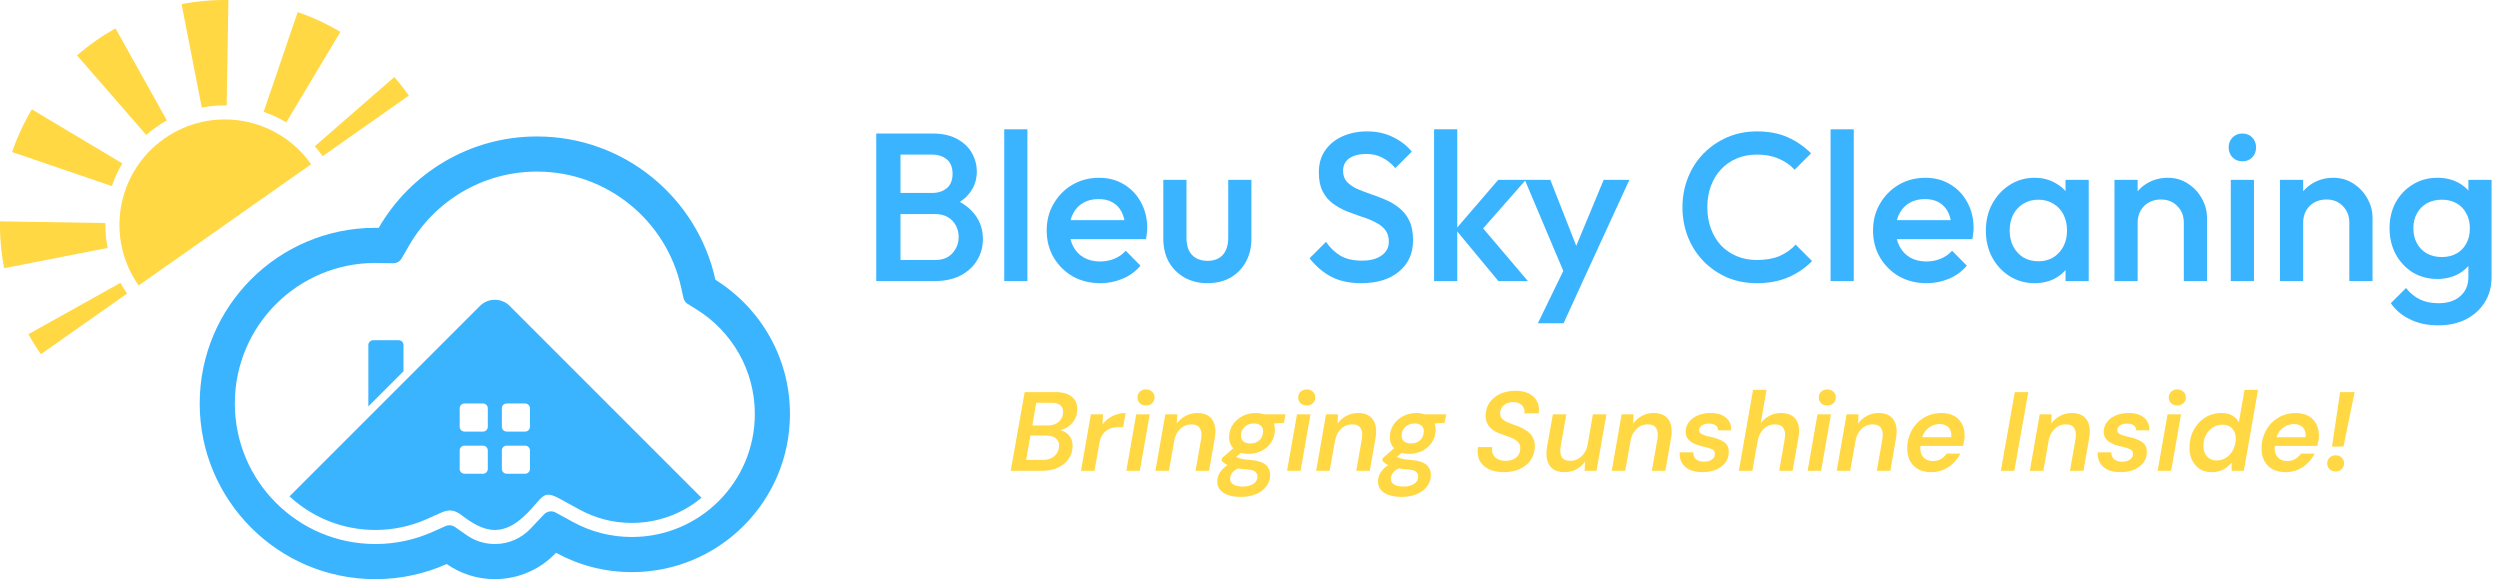 <svg xmlns="http://www.w3.org/2000/svg" width="259" height="60" viewBox="0 0 259 60" fill="none"><path d="M20.689 41.801C20.689 31.749 28.837 23.601 38.889 23.601C39.004 23.601 39.119 23.602 39.234 23.605C42.506 17.945 48.625 14.137 55.633 14.137C64.686 14.137 72.253 20.494 74.118 28.987C78.754 31.88 81.84 37.025 81.84 42.893C81.84 51.939 74.507 59.272 65.46 59.272V55.632C72.496 55.632 78.2 49.928 78.2 42.893C78.2 38.334 75.807 34.331 72.191 32.075L71.248 31.487C71.02 31.344 70.858 31.116 70.801 30.853L70.562 29.767C69.056 22.908 62.94 17.777 55.633 17.777C49.977 17.777 45.034 20.846 42.386 25.427L41.607 26.774C41.425 27.088 41.086 27.279 40.722 27.273L39.167 27.244C39.067 27.242 38.975 27.241 38.889 27.241C30.848 27.241 24.329 33.76 24.329 41.801C24.329 49.842 30.848 56.36 38.889 56.36V60C28.837 60 20.689 51.852 20.689 41.801ZM48.359 55.449C49.185 56.025 50.182 56.36 51.264 56.36V60C49.41 60 47.693 59.42 46.279 58.435C44.02 59.44 41.52 60 38.889 60V56.36C40.999 56.36 42.996 55.912 44.799 55.11L46.159 54.505C46.479 54.362 46.85 54.398 47.138 54.598L48.359 55.449ZM59.354 54.076C61.164 55.067 63.241 55.632 65.46 55.632V59.272C62.614 59.272 59.938 58.546 57.606 57.269C56.014 58.95 53.763 60 51.264 60V56.36C52.719 56.36 54.028 55.753 54.964 54.766L56.363 53.288C56.675 52.959 57.171 52.881 57.569 53.099L59.354 54.076Z" fill="#3BB4FF"></path><path d="M10.92 23.11C10.906 23.973 10.981 24.836 11.147 25.685L0.431 27.781C0.117 26.174 -0.024 24.548 0.003 22.93L10.92 23.11Z" fill="#FFD843"></path><path d="M30.841 1.256C32.373 1.779 33.855 2.462 35.261 3.302L29.66 12.675C28.917 12.231 28.131 11.867 27.314 11.589L30.841 1.256Z" fill="#FFD843"></path><path d="M12.675 16.932C12.231 17.675 11.868 18.461 11.589 19.278L1.256 15.75C1.779 14.218 2.462 12.736 3.302 11.331L12.675 16.932Z" fill="#FFD843"></path><path d="M18.811 0.431C20.417 0.117 22.043 -0.024 23.662 0.003L23.481 10.92C22.619 10.905 21.756 10.981 20.906 11.147L18.811 0.431Z" fill="#FFD843"></path><path d="M9.901 4.236C10.574 3.764 11.263 3.332 11.966 2.939L17.288 12.474C16.914 12.683 16.544 12.915 16.18 13.171C15.816 13.426 15.473 13.696 15.149 13.977L7.981 5.74C8.588 5.212 9.228 4.709 9.901 4.236Z" fill="#FFD843"></path><path d="M17.017 14.362C21.951 10.894 28.762 12.083 32.23 17.017L14.362 29.575C10.894 24.64 12.083 17.829 17.017 14.362Z" fill="#FFD843"></path><path d="M12.474 29.303C12.683 29.678 12.915 30.048 13.171 30.412L4.237 36.691C3.764 36.018 3.332 35.328 2.939 34.626L12.474 29.303Z" fill="#FFD843"></path><path d="M40.851 7.981C41.38 8.588 41.882 9.228 42.355 9.901L33.421 16.18C33.165 15.816 32.896 15.472 32.614 15.149L40.851 7.981Z" fill="#FFD843"></path><path fill-rule="evenodd" clip-rule="evenodd" d="M52.808 31.697C51.955 30.844 50.572 30.844 49.72 31.697L29.994 51.422C30.459 51.853 30.956 52.25 31.48 52.61C33.587 54.057 36.139 54.903 38.888 54.903C40.79 54.903 42.585 54.5 44.206 53.779L45.52 53.194C45.58 53.159 45.661 53.122 45.758 53.088C46.499 52.758 47.091 52.81 47.827 53.38L47.871 53.413C48.887 54.177 50.034 54.903 51.264 54.903C53.042 54.903 54.416 53.474 55.595 52.096C55.623 52.058 55.657 52.018 55.695 51.978C56.392 51.157 56.786 51.01 57.955 51.65C57.997 51.672 58.039 51.695 58.082 51.72L60.052 52.798C61.654 53.675 63.491 54.175 65.459 54.175C67.418 54.175 69.261 53.676 70.866 52.798C71.51 52.446 72.116 52.032 72.676 51.565L52.808 31.697ZM50.036 49.08H48.124C47.848 49.08 47.624 48.856 47.624 48.58V46.668C47.624 46.392 47.848 46.168 48.124 46.168H50.036C50.312 46.168 50.536 46.392 50.536 46.668V48.58C50.536 48.856 50.312 49.08 50.036 49.08ZM54.404 49.08H52.492C52.216 49.08 51.992 48.856 51.992 48.58V46.668C51.992 46.392 52.216 46.168 52.492 46.168H54.404C54.68 46.168 54.904 46.392 54.904 46.668V48.58C54.904 48.856 54.68 49.08 54.404 49.08ZM50.036 44.712H48.124C47.848 44.712 47.624 44.489 47.624 44.212V42.3C47.624 42.024 47.848 41.8 48.124 41.8H50.036C50.312 41.8 50.536 42.024 50.536 42.3V44.212C50.536 44.489 50.312 44.712 50.036 44.712ZM54.404 44.712H52.492C52.216 44.712 51.992 44.489 51.992 44.212V42.3C51.992 42.024 52.216 41.8 52.492 41.8H54.404C54.68 41.8 54.904 42.024 54.904 42.3V44.212C54.904 44.489 54.68 44.712 54.404 44.712Z" fill="#3BB4FF"></path><path d="M41.801 38.463L38.161 42.102V35.748C38.161 35.472 38.385 35.248 38.661 35.248H41.301C41.577 35.248 41.801 35.472 41.801 35.748V38.463Z" fill="#3BB4FF"></path><path d="M252.602 33.706C251.495 33.706 250.527 33.502 249.697 33.094C248.867 32.701 248.198 32.141 247.688 31.413L249.26 29.84C249.683 30.364 250.163 30.757 250.702 31.019C251.24 31.282 251.888 31.413 252.645 31.413C253.592 31.413 254.342 31.165 254.895 30.67C255.448 30.189 255.725 29.527 255.725 28.683V26.105L256.14 23.791L255.725 21.454V18.636H258.127V28.683C258.127 29.687 257.894 30.561 257.428 31.303C256.962 32.06 256.315 32.65 255.485 33.072C254.655 33.495 253.694 33.706 252.602 33.706ZM252.493 28.901C251.561 28.901 250.716 28.675 249.959 28.224C249.217 27.758 248.627 27.125 248.19 26.324C247.768 25.523 247.557 24.628 247.557 23.638C247.557 22.648 247.768 21.759 248.19 20.973C248.627 20.187 249.217 19.568 249.959 19.117C250.716 18.651 251.561 18.418 252.493 18.418C253.323 18.418 254.051 18.585 254.677 18.92C255.303 19.255 255.79 19.721 256.14 20.318C256.489 20.9 256.664 21.585 256.664 22.371V24.948C256.664 25.72 256.482 26.404 256.118 27.001C255.769 27.598 255.281 28.064 254.655 28.399C254.029 28.733 253.308 28.901 252.493 28.901ZM252.973 26.63C253.555 26.63 254.065 26.506 254.502 26.258C254.939 26.011 255.274 25.669 255.506 25.232C255.754 24.781 255.878 24.256 255.878 23.66C255.878 23.062 255.754 22.546 255.506 22.109C255.274 21.657 254.939 21.308 254.502 21.061C254.065 20.813 253.555 20.689 252.973 20.689C252.391 20.689 251.874 20.813 251.422 21.061C250.986 21.308 250.644 21.657 250.396 22.109C250.149 22.546 250.025 23.062 250.025 23.66C250.025 24.242 250.149 24.759 250.396 25.21C250.644 25.661 250.986 26.011 251.422 26.258C251.874 26.506 252.391 26.63 252.973 26.63Z" fill="#3BB4FF"></path><path d="M243.39 29.119V23.07C243.39 22.371 243.165 21.796 242.713 21.345C242.276 20.893 241.709 20.667 241.01 20.667C240.544 20.667 240.129 20.769 239.765 20.973C239.401 21.177 239.117 21.461 238.913 21.825C238.709 22.189 238.607 22.604 238.607 23.07L237.668 22.546C237.668 21.745 237.843 21.039 238.192 20.427C238.542 19.801 239.022 19.313 239.634 18.964C240.26 18.6 240.959 18.418 241.73 18.418C242.517 18.418 243.216 18.622 243.827 19.029C244.439 19.423 244.919 19.939 245.268 20.58C245.618 21.206 245.793 21.861 245.793 22.546V29.119H243.39ZM236.205 29.119V18.636H238.607V29.119H236.205Z" fill="#3BB4FF"></path><path d="M231.108 29.12V18.637H233.511V29.12H231.108ZM232.309 16.715C231.902 16.715 231.56 16.576 231.283 16.3C231.021 16.023 230.89 15.681 230.89 15.273C230.89 14.866 231.021 14.524 231.283 14.247C231.56 13.97 231.902 13.832 232.309 13.832C232.732 13.832 233.074 13.97 233.336 14.247C233.598 14.524 233.729 14.866 233.729 15.273C233.729 15.681 233.598 16.023 233.336 16.3C233.074 16.576 232.732 16.715 232.309 16.715Z" fill="#3BB4FF"></path><path d="M226.243 29.119V23.07C226.243 22.371 226.017 21.796 225.566 21.345C225.129 20.893 224.561 20.667 223.862 20.667C223.396 20.667 222.981 20.769 222.617 20.973C222.253 21.177 221.97 21.461 221.766 21.825C221.562 22.189 221.46 22.604 221.46 23.07L220.521 22.546C220.521 21.745 220.696 21.039 221.045 20.427C221.394 19.801 221.875 19.313 222.486 18.964C223.112 18.6 223.811 18.418 224.583 18.418C225.369 18.418 226.068 18.622 226.68 19.029C227.291 19.423 227.772 19.939 228.121 20.58C228.47 21.206 228.645 21.861 228.645 22.546V29.119H226.243ZM219.058 29.119V18.636H221.46V29.119H219.058Z" fill="#3BB4FF"></path><path d="M210.779 29.338C209.832 29.338 208.973 29.098 208.202 28.617C207.445 28.137 206.84 27.489 206.389 26.673C205.952 25.843 205.734 24.919 205.734 23.9C205.734 22.866 205.952 21.941 206.389 21.126C206.84 20.296 207.445 19.641 208.202 19.16C208.973 18.666 209.832 18.418 210.779 18.418C211.58 18.418 212.286 18.593 212.897 18.942C213.523 19.277 214.018 19.743 214.382 20.34C214.746 20.937 214.928 21.614 214.928 22.371V25.385C214.928 26.142 214.746 26.819 214.382 27.416C214.033 28.013 213.545 28.486 212.919 28.835C212.293 29.17 211.58 29.338 210.779 29.338ZM211.172 27.066C212.06 27.066 212.773 26.768 213.312 26.171C213.865 25.574 214.142 24.81 214.142 23.878C214.142 23.252 214.018 22.698 213.771 22.218C213.523 21.738 213.174 21.366 212.723 21.104C212.286 20.828 211.769 20.689 211.172 20.689C210.59 20.689 210.073 20.828 209.621 21.104C209.185 21.366 208.835 21.738 208.573 22.218C208.326 22.698 208.202 23.252 208.202 23.878C208.202 24.504 208.326 25.057 208.573 25.538C208.835 26.018 209.185 26.397 209.621 26.673C210.073 26.935 210.59 27.066 211.172 27.066ZM213.989 29.119V26.302L214.404 23.747L213.989 21.213V18.636H216.392V29.119H213.989Z" fill="#3BB4FF"></path><path d="M199.593 29.338C198.545 29.338 197.598 29.105 196.754 28.639C195.924 28.158 195.262 27.503 194.766 26.673C194.286 25.843 194.046 24.912 194.046 23.878C194.046 22.844 194.286 21.92 194.766 21.104C195.247 20.274 195.895 19.619 196.71 19.139C197.54 18.658 198.457 18.418 199.462 18.418C200.437 18.418 201.297 18.644 202.039 19.095C202.796 19.546 203.386 20.165 203.808 20.951C204.245 21.738 204.463 22.633 204.463 23.638C204.463 23.812 204.449 23.994 204.42 24.184C204.405 24.358 204.376 24.555 204.332 24.773H195.727V22.808H203.087L202.192 23.594C202.163 22.953 202.039 22.415 201.821 21.978C201.602 21.541 201.289 21.206 200.882 20.973C200.488 20.74 200.001 20.624 199.418 20.624C198.807 20.624 198.275 20.755 197.824 21.017C197.373 21.279 197.023 21.65 196.776 22.131C196.528 22.597 196.404 23.157 196.404 23.812C196.404 24.468 196.535 25.043 196.798 25.538C197.06 26.033 197.431 26.419 197.911 26.695C198.392 26.957 198.945 27.088 199.571 27.088C200.11 27.088 200.605 26.994 201.056 26.804C201.522 26.615 201.915 26.338 202.236 25.974L203.764 27.525C203.255 28.122 202.636 28.573 201.908 28.879C201.18 29.185 200.408 29.338 199.593 29.338Z" fill="#3BB4FF"></path><path d="M189.647 29.119V13.395H192.049V29.119H189.647Z" fill="#3BB4FF"></path><path d="M182.011 29.338C180.905 29.338 179.878 29.141 178.932 28.748C178 28.34 177.185 27.78 176.486 27.066C175.787 26.338 175.249 25.501 174.87 24.555C174.491 23.594 174.302 22.567 174.302 21.476C174.302 20.384 174.491 19.364 174.87 18.418C175.249 17.457 175.787 16.62 176.486 15.906C177.185 15.193 178 14.633 178.932 14.225C179.878 13.817 180.905 13.613 182.011 13.613C183.249 13.613 184.319 13.817 185.222 14.225C186.125 14.633 186.925 15.186 187.624 15.885L185.921 17.588C185.469 17.093 184.916 16.707 184.261 16.431C183.62 16.154 182.87 16.016 182.011 16.016C181.254 16.016 180.563 16.147 179.937 16.409C179.311 16.671 178.765 17.049 178.299 17.544C177.847 18.025 177.498 18.6 177.25 19.27C177.003 19.939 176.879 20.675 176.879 21.476C176.879 22.276 177.003 23.012 177.25 23.681C177.498 24.351 177.847 24.933 178.299 25.428C178.765 25.909 179.311 26.28 179.937 26.542C180.563 26.804 181.254 26.935 182.011 26.935C182.943 26.935 183.73 26.797 184.37 26.52C185.025 26.229 185.579 25.836 186.03 25.341L187.733 27.045C187.035 27.758 186.212 28.319 185.266 28.726C184.319 29.134 183.234 29.338 182.011 29.338Z" fill="#3BB4FF"></path><path d="M162.448 29.229L157.971 18.637H160.614L163.671 26.412H162.907L166.139 18.637H168.803L163.933 29.229H162.448ZM159.325 33.488L162.579 26.783L163.933 29.229L161.989 33.488H159.325Z" fill="#3BB4FF"></path><path d="M155.231 29.119L150.797 23.769L155.209 18.637H158.07L153.003 24.402L153.112 23.026L158.288 29.119H155.231ZM148.57 29.119V13.395H150.972V29.119H148.57Z" fill="#3BB4FF"></path><path d="M141.021 29.338C139.812 29.338 138.786 29.119 137.941 28.683C137.097 28.246 136.34 27.605 135.67 26.761L137.373 25.057C137.796 25.669 138.298 26.149 138.88 26.499C139.463 26.834 140.205 27.001 141.108 27.001C141.952 27.001 142.622 26.826 143.117 26.477C143.627 26.127 143.882 25.647 143.882 25.035C143.882 24.526 143.751 24.111 143.488 23.791C143.226 23.47 142.877 23.208 142.44 23.004C142.018 22.786 141.545 22.597 141.021 22.436C140.511 22.262 139.994 22.073 139.47 21.869C138.96 21.65 138.487 21.381 138.05 21.061C137.628 20.74 137.286 20.325 137.024 19.816C136.762 19.306 136.631 18.658 136.631 17.872C136.631 16.969 136.849 16.205 137.286 15.579C137.737 14.938 138.342 14.45 139.099 14.116C139.856 13.781 140.7 13.613 141.632 13.613C142.637 13.613 143.532 13.81 144.318 14.203C145.119 14.596 145.767 15.098 146.262 15.71L144.559 17.413C144.122 16.918 143.663 16.554 143.183 16.321C142.717 16.074 142.178 15.95 141.567 15.95C140.809 15.95 140.213 16.103 139.776 16.409C139.354 16.715 139.142 17.144 139.142 17.697C139.142 18.163 139.273 18.542 139.536 18.833C139.798 19.11 140.14 19.35 140.562 19.554C140.999 19.743 141.472 19.925 141.982 20.1C142.506 20.274 143.023 20.471 143.532 20.689C144.056 20.908 144.529 21.192 144.952 21.541C145.389 21.876 145.738 22.313 146 22.851C146.262 23.39 146.393 24.067 146.393 24.883C146.393 26.251 145.905 27.336 144.93 28.137C143.969 28.937 142.666 29.338 141.021 29.338Z" fill="#3BB4FF"></path><path d="M125.082 29.338C124.194 29.338 123.401 29.142 122.702 28.748C122.017 28.355 121.479 27.817 121.086 27.132C120.707 26.433 120.518 25.633 120.518 24.73V18.637H122.92V24.621C122.92 25.13 123 25.567 123.16 25.931C123.335 26.281 123.583 26.55 123.903 26.739C124.238 26.928 124.631 27.023 125.082 27.023C125.781 27.023 126.312 26.819 126.676 26.412C127.055 25.989 127.244 25.392 127.244 24.621V18.637H129.647V24.73C129.647 25.647 129.45 26.455 129.057 27.154C128.678 27.838 128.147 28.377 127.463 28.77C126.778 29.149 125.985 29.338 125.082 29.338Z" fill="#3BB4FF"></path><path d="M113.984 29.338C112.936 29.338 111.989 29.105 111.145 28.639C110.315 28.158 109.652 27.503 109.157 26.673C108.677 25.843 108.437 24.912 108.437 23.878C108.437 22.844 108.677 21.92 109.157 21.104C109.638 20.274 110.286 19.619 111.101 19.139C111.931 18.658 112.848 18.418 113.853 18.418C114.828 18.418 115.687 18.644 116.43 19.095C117.187 19.546 117.777 20.165 118.199 20.951C118.636 21.738 118.854 22.633 118.854 23.638C118.854 23.812 118.84 23.994 118.81 24.184C118.796 24.358 118.767 24.555 118.723 24.773H110.118V22.808H117.478L116.583 23.594C116.554 22.953 116.43 22.415 116.212 21.978C115.993 21.541 115.68 21.206 115.272 20.973C114.879 20.74 114.392 20.624 113.809 20.624C113.198 20.624 112.666 20.755 112.215 21.017C111.764 21.279 111.414 21.65 111.167 22.131C110.919 22.597 110.795 23.157 110.795 23.812C110.795 24.468 110.926 25.043 111.188 25.538C111.451 26.033 111.822 26.419 112.302 26.695C112.783 26.957 113.336 27.088 113.962 27.088C114.501 27.088 114.996 26.994 115.447 26.804C115.913 26.615 116.306 26.338 116.626 25.974L118.155 27.525C117.646 28.122 117.027 28.573 116.299 28.879C115.571 29.185 114.799 29.338 113.984 29.338Z" fill="#3BB4FF"></path><path d="M104.038 29.119V13.395H106.44V29.119H104.038Z" fill="#3BB4FF"></path><path d="M92.505 29.12V26.936H96.895C97.666 26.936 98.263 26.695 98.685 26.215C99.108 25.735 99.319 25.181 99.319 24.555C99.319 24.133 99.224 23.74 99.035 23.376C98.846 23.012 98.569 22.721 98.205 22.502C97.841 22.284 97.404 22.175 96.895 22.175H92.505V19.991H96.523C97.178 19.991 97.703 19.823 98.096 19.488C98.489 19.154 98.685 18.659 98.685 18.003C98.685 17.348 98.489 16.853 98.096 16.518C97.703 16.183 97.178 16.016 96.523 16.016H92.505V13.832H96.589C97.623 13.832 98.482 14.021 99.166 14.4C99.85 14.778 100.36 15.266 100.695 15.863C101.03 16.46 101.197 17.101 101.197 17.785C101.197 18.586 100.971 19.292 100.52 19.903C100.083 20.515 99.435 21.01 98.576 21.389L98.773 20.602C99.734 20.995 100.484 21.549 101.022 22.262C101.561 22.976 101.83 23.813 101.83 24.774C101.83 25.56 101.634 26.281 101.241 26.936C100.862 27.591 100.294 28.122 99.537 28.53C98.795 28.923 97.877 29.12 96.785 29.12H92.505ZM90.779 29.12V13.832H93.291V29.12H90.779Z" fill="#3BB4FF"></path><path d="M241.597 46.259L242.436 40.622H243.938L242.785 46.259H241.597ZM241.982 48.845C241.725 48.845 241.512 48.763 241.341 48.6C241.178 48.437 241.096 48.239 241.096 48.006C241.096 47.773 241.178 47.575 241.341 47.412C241.512 47.249 241.725 47.168 241.982 47.168C242.23 47.168 242.436 47.249 242.599 47.412C242.762 47.575 242.844 47.773 242.844 48.006C242.844 48.239 242.762 48.437 242.599 48.6C242.436 48.763 242.23 48.845 241.982 48.845Z" fill="#FFD843"></path><path d="M236.767 48.915C236.246 48.915 235.796 48.81 235.415 48.6C235.035 48.383 234.748 48.08 234.553 47.692C234.359 47.296 234.274 46.838 234.297 46.317C234.313 45.828 234.41 45.37 234.588 44.943C234.767 44.516 235.012 44.143 235.322 43.825C235.641 43.499 236.009 43.246 236.429 43.068C236.856 42.881 237.326 42.788 237.838 42.788C238.366 42.788 238.813 42.893 239.178 43.103C239.543 43.312 239.814 43.603 239.993 43.976C240.172 44.341 240.253 44.753 240.238 45.211C240.238 45.374 240.218 45.545 240.179 45.723C240.148 45.894 240.113 46.05 240.074 46.189H235.299L235.462 45.292H238.851C238.883 44.997 238.851 44.749 238.758 44.547C238.665 44.345 238.521 44.194 238.327 44.093C238.133 43.984 237.908 43.93 237.652 43.93C237.364 43.93 237.089 43.996 236.825 44.128C236.561 44.26 236.332 44.454 236.138 44.71C235.951 44.966 235.823 45.292 235.753 45.688L235.695 46.026C235.633 46.368 235.641 46.671 235.718 46.935C235.804 47.191 235.951 47.393 236.161 47.54C236.378 47.688 236.642 47.762 236.953 47.762C237.279 47.762 237.559 47.692 237.792 47.552C238.032 47.412 238.226 47.226 238.374 46.993H239.795C239.616 47.358 239.376 47.688 239.073 47.983C238.778 48.27 238.432 48.499 238.036 48.67C237.648 48.833 237.225 48.915 236.767 48.915Z" fill="#FFD843"></path><path d="M229.107 48.915C228.625 48.915 228.21 48.798 227.861 48.565C227.511 48.325 227.247 48.002 227.069 47.599C226.89 47.195 226.812 46.741 226.836 46.236C226.851 45.739 226.944 45.281 227.115 44.861C227.294 44.442 227.531 44.077 227.826 43.767C228.121 43.456 228.462 43.215 228.851 43.044C229.247 42.873 229.67 42.788 230.12 42.788C230.594 42.788 230.978 42.877 231.273 43.056C231.576 43.235 231.801 43.464 231.949 43.743L232.531 40.389H233.929L232.461 48.775H231.203V47.925C231.064 48.096 230.893 48.259 230.691 48.414C230.497 48.562 230.268 48.682 230.004 48.775C229.748 48.868 229.449 48.915 229.107 48.915ZM229.643 47.703C230.015 47.703 230.345 47.606 230.633 47.412C230.928 47.218 231.161 46.958 231.332 46.632C231.51 46.298 231.607 45.933 231.623 45.537C231.638 45.226 231.592 44.959 231.483 44.733C231.374 44.5 231.215 44.322 231.005 44.197C230.796 44.066 230.54 43.999 230.237 43.999C229.88 43.999 229.553 44.093 229.258 44.279C228.971 44.458 228.738 44.706 228.559 45.025C228.381 45.335 228.288 45.692 228.28 46.096C228.264 46.407 228.307 46.682 228.408 46.923C228.517 47.164 228.676 47.354 228.886 47.494C229.103 47.634 229.355 47.703 229.643 47.703Z" fill="#FFD843"></path><path d="M223.532 48.775L224.557 42.928H225.954L224.929 48.775H223.532ZM225.57 42.008C225.306 42.008 225.092 41.93 224.929 41.775C224.766 41.612 224.685 41.414 224.685 41.181C224.685 40.94 224.766 40.742 224.929 40.587C225.092 40.424 225.306 40.342 225.57 40.342C225.826 40.342 226.036 40.42 226.199 40.575C226.37 40.73 226.455 40.932 226.455 41.181C226.455 41.414 226.37 41.612 226.199 41.775C226.028 41.93 225.818 42.008 225.57 42.008Z" fill="#FFD843"></path><path d="M219.684 48.915C219.156 48.915 218.709 48.829 218.344 48.659C217.987 48.48 217.719 48.235 217.541 47.925C217.37 47.614 217.3 47.261 217.331 46.865H218.729C218.729 47.043 218.768 47.206 218.845 47.354C218.923 47.502 219.047 47.618 219.218 47.703C219.389 47.789 219.606 47.832 219.87 47.832C220.095 47.832 220.29 47.797 220.453 47.727C220.616 47.657 220.744 47.564 220.837 47.447C220.93 47.331 220.977 47.191 220.977 47.028C220.985 46.88 220.946 46.764 220.86 46.678C220.775 46.585 220.647 46.511 220.476 46.457C220.313 46.395 220.119 46.341 219.894 46.294C219.645 46.24 219.4 46.174 219.16 46.096C218.919 46.011 218.705 45.906 218.519 45.782C218.34 45.657 218.197 45.506 218.088 45.327C217.987 45.141 217.941 44.923 217.948 44.675C217.964 44.31 218.08 43.988 218.298 43.708C218.523 43.421 218.826 43.196 219.206 43.033C219.595 42.87 220.033 42.788 220.523 42.788C221.206 42.788 221.738 42.947 222.118 43.266C222.507 43.584 222.689 44.023 222.666 44.582H221.315C221.315 44.364 221.229 44.194 221.058 44.069C220.887 43.945 220.655 43.883 220.359 43.883C220.064 43.883 219.824 43.945 219.637 44.069C219.451 44.194 219.354 44.349 219.346 44.535C219.338 44.66 219.377 44.768 219.463 44.861C219.556 44.947 219.688 45.021 219.859 45.083C220.029 45.145 220.235 45.199 220.476 45.246C220.771 45.308 221.035 45.382 221.268 45.467C221.509 45.553 221.718 45.657 221.897 45.782C222.076 45.898 222.208 46.046 222.293 46.224C222.386 46.403 222.425 46.62 222.409 46.876C222.402 47.288 222.277 47.649 222.037 47.96C221.796 48.263 221.474 48.499 221.07 48.67C220.666 48.833 220.204 48.915 219.684 48.915Z" fill="#FFD843"></path><path d="M210.29 48.775L211.315 42.928H212.549L212.503 43.883C212.744 43.549 213.046 43.285 213.411 43.091C213.776 42.889 214.184 42.788 214.634 42.788C215.131 42.788 215.527 42.897 215.822 43.114C216.118 43.324 216.316 43.623 216.417 44.011C216.525 44.392 216.533 44.846 216.44 45.374L215.846 48.775H214.448L215.019 45.514C215.104 45.025 215.065 44.644 214.902 44.372C214.747 44.1 214.448 43.965 214.005 43.965C213.726 43.965 213.466 44.031 213.225 44.163C212.984 44.294 212.779 44.485 212.608 44.733C212.437 44.974 212.317 45.273 212.247 45.63L211.688 48.775H210.29Z" fill="#FFD843"></path><path d="M207.288 48.775L208.732 40.622H210.13L208.685 48.775H207.288Z" fill="#FFD843"></path><path d="M200.06 48.915C199.54 48.915 199.09 48.81 198.709 48.6C198.329 48.383 198.041 48.08 197.847 47.692C197.653 47.296 197.568 46.838 197.591 46.317C197.606 45.828 197.703 45.37 197.882 44.943C198.061 44.516 198.305 44.143 198.616 43.825C198.934 43.499 199.303 43.246 199.722 43.068C200.15 42.881 200.619 42.788 201.132 42.788C201.66 42.788 202.106 42.893 202.471 43.103C202.836 43.312 203.108 43.603 203.287 43.976C203.465 44.341 203.547 44.753 203.531 45.211C203.531 45.374 203.512 45.545 203.473 45.723C203.442 45.894 203.407 46.05 203.368 46.189H198.593L198.756 45.292H202.145C202.176 44.997 202.145 44.749 202.052 44.547C201.959 44.345 201.815 44.194 201.621 44.093C201.427 43.984 201.202 43.93 200.945 43.93C200.658 43.93 200.382 43.996 200.118 44.128C199.854 44.26 199.625 44.454 199.431 44.71C199.245 44.966 199.117 45.292 199.047 45.688L198.989 46.026C198.927 46.368 198.934 46.671 199.012 46.935C199.097 47.191 199.245 47.393 199.455 47.54C199.672 47.688 199.936 47.762 200.247 47.762C200.573 47.762 200.852 47.692 201.085 47.552C201.326 47.412 201.52 47.226 201.668 46.993H203.089C202.91 47.358 202.669 47.688 202.366 47.983C202.071 48.27 201.726 48.499 201.33 48.67C200.942 48.833 200.518 48.915 200.06 48.915Z" fill="#FFD843"></path><path d="M190.282 48.775L191.307 42.928H192.541L192.495 43.883C192.735 43.549 193.038 43.285 193.403 43.091C193.768 42.889 194.176 42.788 194.626 42.788C195.123 42.788 195.519 42.897 195.814 43.114C196.109 43.324 196.307 43.623 196.408 44.011C196.517 44.392 196.525 44.846 196.432 45.374L195.838 48.775H194.44L195.011 45.514C195.096 45.025 195.057 44.644 194.894 44.372C194.739 44.1 194.44 43.965 193.997 43.965C193.718 43.965 193.458 44.031 193.217 44.163C192.976 44.294 192.77 44.485 192.6 44.733C192.429 44.974 192.308 45.273 192.238 45.63L191.679 48.775H190.282Z" fill="#FFD843"></path><path d="M187.269 48.775L188.294 42.928H189.692L188.667 48.775H187.269ZM189.307 42.008C189.043 42.008 188.83 41.93 188.667 41.775C188.504 41.612 188.422 41.414 188.422 41.181C188.422 40.94 188.504 40.742 188.667 40.587C188.83 40.424 189.043 40.342 189.307 40.342C189.564 40.342 189.773 40.42 189.936 40.575C190.107 40.73 190.193 40.932 190.193 41.181C190.193 41.414 190.107 41.612 189.936 41.775C189.765 41.93 189.556 42.008 189.307 42.008Z" fill="#FFD843"></path><path d="M180.147 48.775L181.614 40.389H183.012L182.418 43.836C182.659 43.51 182.962 43.254 183.327 43.068C183.692 42.881 184.088 42.788 184.515 42.788C184.996 42.788 185.384 42.889 185.679 43.091C185.982 43.285 186.188 43.576 186.297 43.965C186.413 44.345 186.417 44.823 186.308 45.397L185.714 48.775H184.328L184.887 45.525C184.981 45.021 184.942 44.636 184.771 44.372C184.608 44.1 184.309 43.965 183.874 43.965C183.587 43.965 183.319 44.034 183.07 44.174C182.83 44.306 182.624 44.5 182.453 44.757C182.282 45.013 182.162 45.323 182.092 45.688L181.544 48.775H180.147Z" fill="#FFD843"></path><path d="M176.369 48.915C175.841 48.915 175.394 48.829 175.029 48.659C174.672 48.48 174.404 48.235 174.226 47.925C174.055 47.614 173.985 47.261 174.016 46.865H175.414C175.414 47.043 175.453 47.206 175.53 47.354C175.608 47.502 175.732 47.618 175.903 47.703C176.074 47.789 176.291 47.832 176.555 47.832C176.78 47.832 176.974 47.797 177.138 47.727C177.301 47.657 177.429 47.564 177.522 47.447C177.615 47.331 177.662 47.191 177.662 47.028C177.669 46.88 177.631 46.764 177.545 46.678C177.46 46.585 177.332 46.511 177.161 46.457C176.998 46.395 176.804 46.341 176.578 46.294C176.33 46.24 176.085 46.174 175.845 46.096C175.604 46.011 175.39 45.906 175.204 45.782C175.025 45.657 174.882 45.506 174.773 45.327C174.672 45.141 174.626 44.923 174.633 44.675C174.649 44.31 174.765 43.988 174.983 43.708C175.208 43.421 175.511 43.196 175.891 43.033C176.28 42.87 176.718 42.788 177.207 42.788C177.891 42.788 178.423 42.947 178.803 43.266C179.191 43.584 179.374 44.023 179.351 44.582H177.999C177.999 44.364 177.914 44.194 177.743 44.069C177.572 43.945 177.339 43.883 177.044 43.883C176.749 43.883 176.509 43.945 176.322 44.069C176.136 44.194 176.039 44.349 176.031 44.535C176.023 44.66 176.062 44.768 176.147 44.861C176.241 44.947 176.373 45.021 176.544 45.083C176.714 45.145 176.92 45.199 177.161 45.246C177.456 45.308 177.72 45.382 177.953 45.467C178.194 45.553 178.403 45.657 178.582 45.782C178.76 45.898 178.892 46.046 178.978 46.224C179.071 46.403 179.11 46.62 179.094 46.876C179.087 47.288 178.962 47.649 178.722 47.96C178.481 48.263 178.159 48.499 177.755 48.67C177.351 48.833 176.889 48.915 176.369 48.915Z" fill="#FFD843"></path><path d="M166.975 48.775L168 42.928H169.235L169.188 43.883C169.429 43.549 169.731 43.285 170.096 43.091C170.461 42.889 170.869 42.788 171.319 42.788C171.816 42.788 172.212 42.897 172.508 43.114C172.803 43.324 173.001 43.623 173.102 44.011C173.21 44.392 173.218 44.846 173.125 45.374L172.531 48.775H171.133L171.704 45.514C171.789 45.025 171.75 44.644 171.587 44.372C171.432 44.1 171.133 43.965 170.69 43.965C170.411 43.965 170.151 44.031 169.91 44.163C169.669 44.294 169.464 44.485 169.293 44.733C169.122 44.974 169.002 45.273 168.932 45.63L168.373 48.775H166.975Z" fill="#FFD843"></path><path d="M162.089 48.915C161.592 48.915 161.192 48.806 160.889 48.589C160.594 48.372 160.396 48.069 160.295 47.681C160.194 47.292 160.186 46.838 160.272 46.318L160.878 42.928H162.264L161.693 46.19C161.607 46.687 161.639 47.071 161.786 47.343C161.941 47.607 162.244 47.739 162.695 47.739C162.974 47.739 163.234 47.673 163.475 47.541C163.723 47.409 163.933 47.222 164.104 46.982C164.283 46.733 164.407 46.434 164.477 46.085L165.024 42.928H166.422L165.397 48.775H164.162L164.209 47.82C163.976 48.154 163.677 48.422 163.312 48.624C162.947 48.818 162.539 48.915 162.089 48.915Z" fill="#FFD843"></path><path d="M155.78 48.915C155.198 48.915 154.689 48.814 154.254 48.612C153.827 48.41 153.509 48.119 153.299 47.739C153.097 47.35 153.035 46.877 153.113 46.318H154.604C154.549 46.597 154.573 46.846 154.674 47.063C154.775 47.273 154.938 47.44 155.163 47.564C155.388 47.68 155.652 47.739 155.955 47.739C156.273 47.739 156.545 47.688 156.77 47.587C157.003 47.478 157.182 47.327 157.306 47.133C157.43 46.939 157.496 46.714 157.504 46.457C157.512 46.286 157.481 46.135 157.411 46.003C157.341 45.871 157.244 45.758 157.12 45.665C156.995 45.564 156.848 45.475 156.677 45.397C156.506 45.32 156.32 45.25 156.118 45.188C155.924 45.118 155.722 45.044 155.512 44.966C154.976 44.78 154.569 44.524 154.289 44.198C154.017 43.864 153.893 43.468 153.916 43.01C153.932 42.497 154.072 42.054 154.336 41.682C154.608 41.301 154.973 41.006 155.431 40.796C155.897 40.587 156.425 40.482 157.015 40.482C157.543 40.482 157.997 40.575 158.378 40.761C158.758 40.948 159.042 41.216 159.228 41.565C159.422 41.915 159.48 42.334 159.403 42.823H157.923C157.962 42.598 157.935 42.4 157.842 42.229C157.756 42.05 157.62 41.911 157.434 41.81C157.256 41.709 157.038 41.658 156.782 41.658C156.518 41.658 156.281 41.709 156.071 41.81C155.869 41.903 155.71 42.035 155.594 42.206C155.485 42.369 155.423 42.563 155.407 42.788C155.407 42.944 155.435 43.079 155.489 43.196C155.543 43.305 155.625 43.402 155.734 43.487C155.85 43.572 155.982 43.654 156.13 43.732C156.277 43.801 156.444 43.867 156.63 43.93C156.817 43.992 157.011 44.062 157.213 44.139C157.469 44.233 157.706 44.345 157.923 44.477C158.149 44.601 158.343 44.749 158.506 44.92C158.677 45.091 158.805 45.292 158.89 45.525C158.983 45.751 159.022 46.011 159.007 46.306C158.991 46.818 158.847 47.273 158.576 47.669C158.304 48.057 157.927 48.364 157.446 48.589C156.964 48.806 156.409 48.915 155.78 48.915Z" fill="#FFD843"></path><path d="M145.236 51.477C144.723 51.477 144.28 51.415 143.908 51.291C143.535 51.167 143.248 50.98 143.046 50.732C142.844 50.483 142.751 50.177 142.766 49.812C142.774 49.509 142.859 49.229 143.022 48.973C143.178 48.717 143.399 48.484 143.686 48.274C143.981 48.065 144.331 47.882 144.735 47.727L145.236 48.391C144.839 48.53 144.552 48.701 144.374 48.903C144.195 49.113 144.102 49.33 144.094 49.555C144.086 49.742 144.133 49.897 144.234 50.021C144.343 50.153 144.498 50.25 144.7 50.312C144.902 50.375 145.138 50.406 145.41 50.406C145.837 50.406 146.195 50.316 146.482 50.138C146.769 49.967 146.917 49.718 146.924 49.392C146.932 49.191 146.862 49.02 146.715 48.88C146.575 48.748 146.288 48.666 145.853 48.635C145.488 48.612 145.162 48.573 144.874 48.519C144.595 48.457 144.346 48.387 144.129 48.309C143.912 48.231 143.725 48.142 143.57 48.041C143.422 47.94 143.302 47.835 143.209 47.727L143.255 47.459L144.653 46.236L145.62 46.574L144.036 47.89L144.502 47.179C144.595 47.241 144.684 47.3 144.77 47.354C144.863 47.401 144.971 47.443 145.096 47.482C145.22 47.521 145.371 47.556 145.55 47.587C145.729 47.61 145.95 47.633 146.214 47.657C146.719 47.696 147.119 47.785 147.414 47.925C147.716 48.065 147.93 48.251 148.054 48.484C148.186 48.709 148.248 48.973 148.241 49.276C148.225 49.695 148.089 50.068 147.833 50.394C147.584 50.728 147.235 50.992 146.785 51.186C146.342 51.38 145.826 51.477 145.236 51.477ZM145.993 47.016C145.55 47.016 145.177 46.939 144.874 46.783C144.572 46.62 144.343 46.403 144.187 46.131C144.04 45.859 143.974 45.553 143.989 45.211C144.005 44.76 144.133 44.353 144.374 43.988C144.622 43.615 144.952 43.324 145.364 43.114C145.775 42.897 146.233 42.788 146.738 42.788C147.188 42.788 147.561 42.87 147.856 43.033C148.159 43.188 148.384 43.401 148.532 43.673C148.679 43.945 148.745 44.252 148.73 44.593C148.714 45.044 148.586 45.455 148.345 45.828C148.105 46.193 147.779 46.484 147.367 46.702C146.963 46.911 146.505 47.016 145.993 47.016ZM146.191 45.945C146.563 45.945 146.87 45.836 147.111 45.618C147.359 45.393 147.491 45.098 147.507 44.733C147.522 44.454 147.441 44.24 147.262 44.093C147.091 43.945 146.855 43.871 146.552 43.871C146.179 43.871 145.864 43.984 145.608 44.209C145.36 44.426 145.228 44.718 145.212 45.083C145.204 45.362 145.286 45.576 145.457 45.723C145.635 45.871 145.88 45.945 146.191 45.945ZM147.507 43.941L147.414 42.928H149.825L149.662 43.801L147.507 43.941Z" fill="#FFD843"></path><path d="M136.354 48.775L137.379 42.928H138.614L138.567 43.883C138.808 43.549 139.111 43.285 139.476 43.091C139.841 42.889 140.248 42.788 140.699 42.788C141.196 42.788 141.592 42.897 141.887 43.114C142.182 43.324 142.38 43.623 142.481 44.011C142.589 44.392 142.597 44.846 142.504 45.374L141.91 48.775H140.512L141.083 45.514C141.168 45.025 141.13 44.644 140.967 44.372C140.811 44.1 140.512 43.965 140.07 43.965C139.79 43.965 139.53 44.031 139.289 44.163C139.049 44.294 138.843 44.485 138.672 44.733C138.501 44.974 138.381 45.273 138.311 45.63L137.752 48.775H136.354Z" fill="#FFD843"></path><path d="M133.341 48.775L134.366 42.928H135.764L134.739 48.775H133.341ZM135.38 42.008C135.116 42.008 134.902 41.93 134.739 41.775C134.576 41.612 134.494 41.414 134.494 41.181C134.494 40.94 134.576 40.742 134.739 40.587C134.902 40.424 135.116 40.342 135.38 40.342C135.636 40.342 135.846 40.42 136.009 40.575C136.179 40.73 136.265 40.932 136.265 41.181C136.265 41.414 136.179 41.612 136.009 41.775C135.838 41.93 135.628 42.008 135.38 42.008Z" fill="#FFD843"></path><path d="M128.583 51.477C128.07 51.477 127.628 51.415 127.255 51.291C126.882 51.167 126.595 50.98 126.393 50.732C126.191 50.483 126.098 50.177 126.114 49.812C126.121 49.509 126.207 49.229 126.37 48.973C126.525 48.717 126.746 48.484 127.034 48.274C127.329 48.065 127.678 47.882 128.082 47.727L128.583 48.391C128.187 48.53 127.9 48.701 127.721 48.903C127.542 49.113 127.449 49.33 127.441 49.555C127.434 49.742 127.48 49.897 127.581 50.021C127.69 50.153 127.845 50.25 128.047 50.312C128.249 50.375 128.486 50.406 128.758 50.406C129.185 50.406 129.542 50.316 129.829 50.138C130.117 49.967 130.264 49.718 130.272 49.392C130.28 49.191 130.21 49.02 130.062 48.88C129.922 48.748 129.635 48.666 129.2 48.635C128.835 48.612 128.509 48.573 128.222 48.519C127.942 48.457 127.694 48.387 127.476 48.309C127.259 48.231 127.073 48.142 126.917 48.041C126.77 47.94 126.649 47.835 126.556 47.727L126.603 47.459L128.001 46.236L128.967 46.574L127.383 47.89L127.849 47.179C127.942 47.241 128.032 47.3 128.117 47.354C128.21 47.401 128.319 47.443 128.443 47.482C128.567 47.521 128.719 47.556 128.897 47.587C129.076 47.61 129.297 47.633 129.561 47.657C130.066 47.696 130.466 47.785 130.761 47.925C131.064 48.065 131.277 48.251 131.402 48.484C131.534 48.709 131.596 48.973 131.588 49.276C131.573 49.695 131.437 50.068 131.18 50.394C130.932 50.728 130.582 50.992 130.132 51.186C129.689 51.38 129.173 51.477 128.583 51.477ZM129.34 47.016C128.897 47.016 128.525 46.939 128.222 46.783C127.919 46.62 127.69 46.403 127.535 46.131C127.387 45.859 127.321 45.553 127.337 45.211C127.352 44.76 127.48 44.353 127.721 43.988C127.969 43.615 128.299 43.324 128.711 43.114C129.123 42.897 129.581 42.788 130.085 42.788C130.536 42.788 130.909 42.87 131.204 43.033C131.507 43.188 131.732 43.401 131.879 43.673C132.027 43.945 132.093 44.252 132.077 44.593C132.062 45.044 131.934 45.455 131.693 45.828C131.452 46.193 131.126 46.484 130.714 46.702C130.311 46.911 129.853 47.016 129.34 47.016ZM129.538 45.945C129.911 45.945 130.217 45.836 130.458 45.618C130.707 45.393 130.839 45.098 130.854 44.733C130.87 44.454 130.788 44.24 130.61 44.093C130.439 43.945 130.202 43.871 129.899 43.871C129.526 43.871 129.212 43.984 128.956 44.209C128.707 44.426 128.575 44.718 128.56 45.083C128.552 45.362 128.633 45.576 128.804 45.723C128.983 45.871 129.227 45.945 129.538 45.945ZM130.854 43.941L130.761 42.928H133.172L133.009 43.801L130.854 43.941Z" fill="#FFD843"></path><path d="M119.701 48.775L120.726 42.928H121.961L121.914 43.883C122.155 43.549 122.458 43.285 122.823 43.091C123.188 42.889 123.596 42.788 124.046 42.788C124.543 42.788 124.939 42.897 125.234 43.114C125.529 43.324 125.727 43.623 125.828 44.011C125.937 44.392 125.944 44.846 125.851 45.374L125.257 48.775H123.86L124.43 45.514C124.516 45.025 124.477 44.644 124.314 44.372C124.158 44.1 123.86 43.965 123.417 43.965C123.137 43.965 122.877 44.031 122.637 44.163C122.396 44.294 122.19 44.485 122.019 44.733C121.848 44.974 121.728 45.273 121.658 45.63L121.099 48.775H119.701Z" fill="#FFD843"></path><path d="M116.689 48.775L117.714 42.928H119.111L118.086 48.775H116.689ZM118.727 42.008C118.463 42.008 118.249 41.93 118.086 41.775C117.923 41.612 117.842 41.414 117.842 41.181C117.842 40.94 117.923 40.742 118.086 40.587C118.249 40.424 118.463 40.342 118.727 40.342C118.983 40.342 119.193 40.42 119.356 40.575C119.527 40.73 119.612 40.932 119.612 41.181C119.612 41.414 119.527 41.612 119.356 41.775C119.185 41.93 118.975 42.008 118.727 42.008Z" fill="#FFD843"></path><path d="M111.989 48.775L113.014 42.928H114.272L114.214 43.976C114.4 43.728 114.614 43.518 114.855 43.347C115.095 43.169 115.363 43.033 115.658 42.94C115.961 42.839 116.28 42.788 116.613 42.788L116.357 44.256H115.891C115.651 44.256 115.421 44.283 115.204 44.337C114.987 44.392 114.789 44.485 114.61 44.617C114.439 44.741 114.292 44.908 114.167 45.118C114.043 45.327 113.954 45.587 113.899 45.898L113.387 48.775H111.989Z" fill="#FFD843"></path><path d="M104.71 48.775L106.155 40.622H109.358C109.878 40.622 110.305 40.699 110.639 40.855C110.973 41.002 111.221 41.216 111.384 41.495C111.547 41.767 111.621 42.085 111.606 42.45C111.598 42.862 111.489 43.231 111.28 43.557C111.078 43.875 110.806 44.131 110.464 44.326C110.123 44.512 109.742 44.624 109.323 44.663L109.509 44.535C109.843 44.543 110.13 44.624 110.371 44.78C110.619 44.935 110.81 45.141 110.942 45.397C111.074 45.653 111.132 45.941 111.116 46.259C111.101 46.764 110.953 47.206 110.674 47.587C110.402 47.96 110.033 48.251 109.567 48.461C109.109 48.67 108.593 48.775 108.018 48.775H104.71ZM106.306 47.645H108.018C108.36 47.645 108.655 47.587 108.903 47.471C109.152 47.346 109.346 47.175 109.486 46.958C109.633 46.733 109.711 46.477 109.719 46.189C109.734 45.863 109.626 45.607 109.393 45.42C109.167 45.226 108.849 45.129 108.437 45.129H106.749L106.306 47.645ZM106.947 44.081H108.542C109.024 44.081 109.404 43.957 109.684 43.708C109.971 43.46 110.123 43.13 110.138 42.718C110.146 42.508 110.107 42.33 110.022 42.182C109.936 42.035 109.804 41.922 109.626 41.845C109.447 41.767 109.218 41.728 108.938 41.728H107.354L106.947 44.081Z" fill="#FFD843"></path></svg>